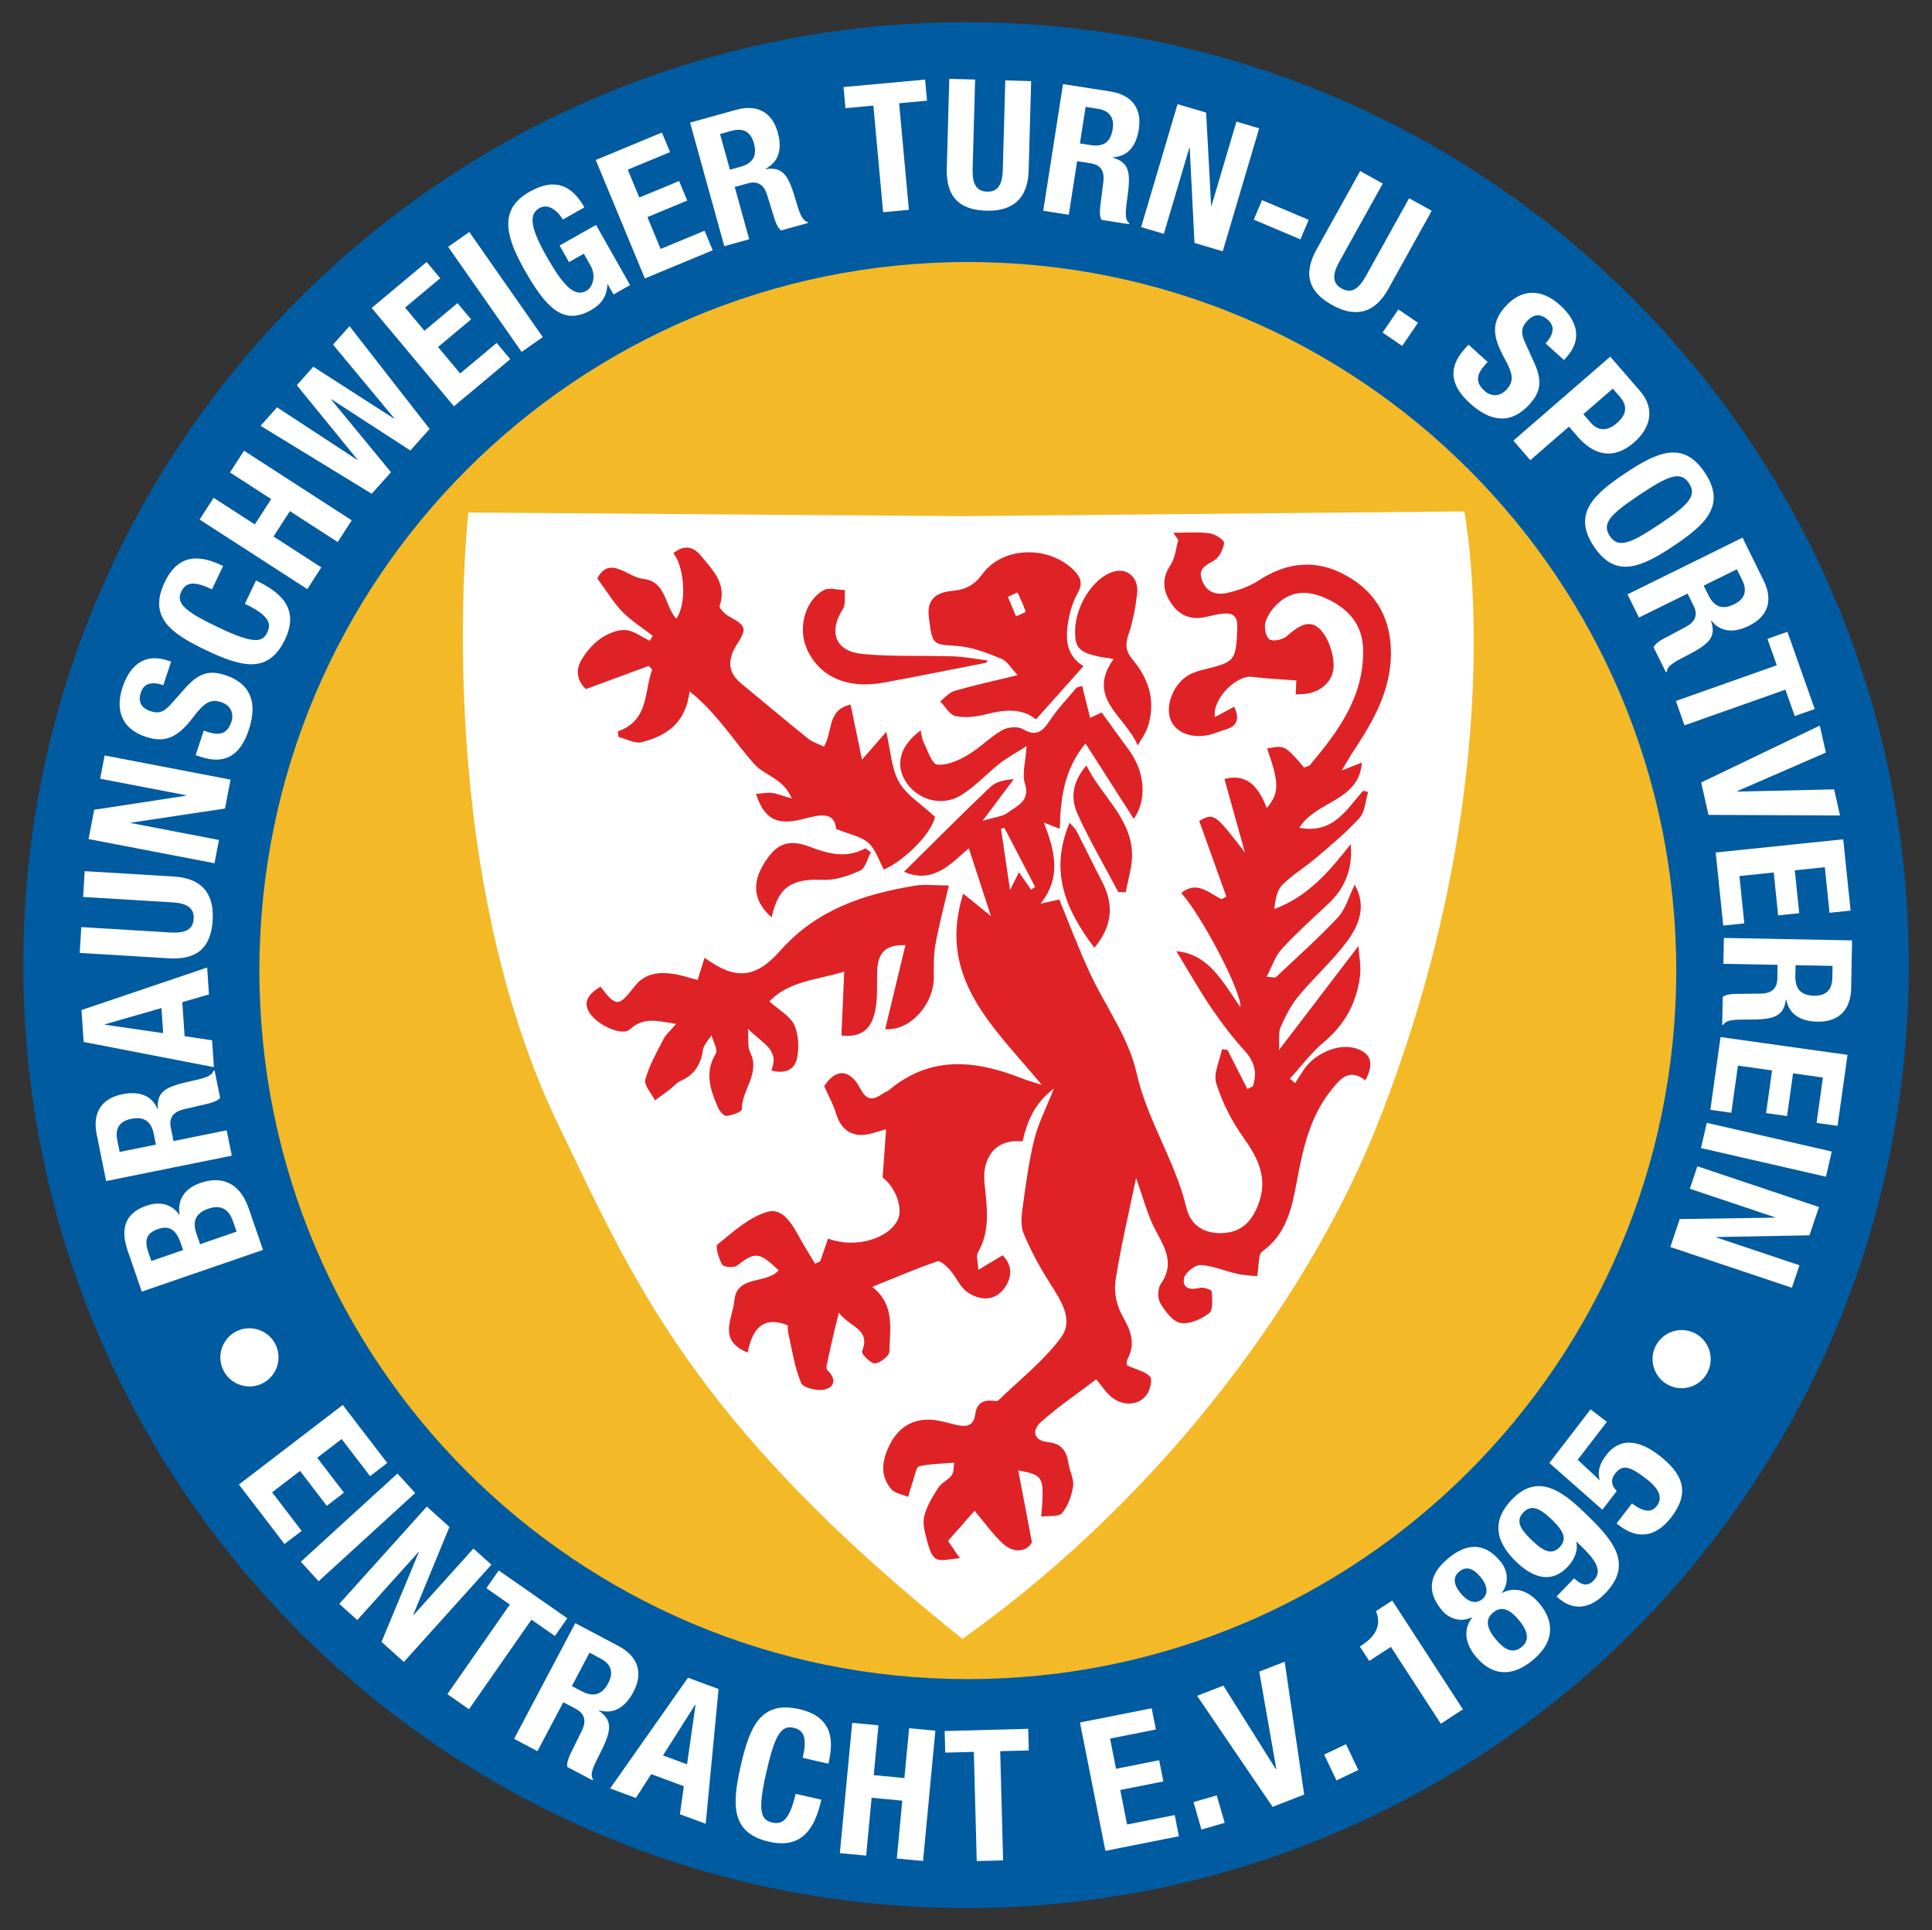 <?xml version="1.0" encoding="utf-8"?>
<!-- Generator: Adobe Illustrator 16.0.0, SVG Export Plug-In . SVG Version: 6.00 Build 0)  -->
<!DOCTYPE svg PUBLIC "-//W3C//DTD SVG 1.1//EN" "http://www.w3.org/Graphics/SVG/1.1/DTD/svg11.dtd">
<svg version="1.1" id="Ebene_1" xmlns="http://www.w3.org/2000/svg" xmlns:xlink="http://www.w3.org/1999/xlink" x="0px" y="0px"
	 width="531.795px" height="531.219px" viewBox="0 0 531.795 531.219" enable-background="new 0 0 531.795 531.219"
	 xml:space="preserve">
<rect x="0" y="0" width="531.795" height="531.219" fill="#333333" stroke="none"/>
<g>
	<path fill-rule="evenodd" clip-rule="evenodd" fill="#005BA1" d="M265.898,6.109c143.318,0,259.5,116.182,259.5,259.5
		c0,143.318-116.182,259.5-259.5,259.5s-259.5-116.182-259.5-259.5C6.398,122.292,122.58,6.109,265.898,6.109z"/>
	<g>
		<path fill="#FFFFFF" d="M75.712,369.765c2.091,3.884,0.627,8.761-3.256,10.851c-3.883,2.091-8.76,0.627-10.851-3.256
			c-2.091-3.884-0.627-8.761,3.256-10.852C68.745,364.418,73.622,365.881,75.712,369.765z"/>
		<path fill="#FFFFFF" d="M106.587,402.632l-4.725,3.619l-7.821-10.21l-6.727,5.152l7.361,9.609l-4.725,3.619l-7.361-9.609
			l-7.688,5.889l8.127,10.61l-4.725,3.619l-12.544-16.376l28.588-21.898L106.587,402.632z"/>
		<path fill="#FFFFFF" d="M82.802,429.811l26.594-24.284l4.898,5.363L87.7,435.174L82.802,429.811z"/>
		<path fill="#FFFFFF" d="M123.715,420.231l-9.981,24.205l0.075,0.068l16.505-18.333l4.949,4.455l-24.1,26.769l-6.148-5.536
			l10.278-24.686l-0.075-0.067l-16.876,18.745l-4.949-4.455l24.099-26.769L123.715,420.231z"/>
		<path fill="#FFFFFF" d="M156.148,445.366l-3.405,4.882l-6.453-4.502l-17.197,24.655l-5.957-4.155l17.197-24.654l-6.453-4.502
			l3.405-4.881L156.148,445.366z"/>
		<path fill="#FFFFFF" d="M158.349,446.709l11.86,6.271c5.261,2.781,7.01,7.243,4.133,12.683c-2.24,4.236-5.442,6.193-9.455,5.042
			l-0.047,0.089c4.063,2.891,3.458,5.651-0.012,12.432c-1.724,3.367-2.465,5.2-1.591,6.461l-0.142,0.268l-6.956-3.678
			c-0.153-1.222,0.35-2.496,0.966-3.769l3.051-6.202c1.231-2.544,0.918-4.649-1.668-6.017l-3.433-1.815l-7.12,13.465l-6.42-3.395
			L158.349,446.709z M157.415,464.015l2.675,1.415c3.077,1.627,5.523,1.208,7.338-2.225c1.556-2.942,0.773-5.239-2.125-6.771
			l-3.032-1.604L157.415,464.015z"/>
		<path fill="#FFFFFF" d="M189.37,461.724l8.423,3.112l-3.542,37.09l-7.098-2.623l1.079-7.722l-8.99-3.323l-4.202,6.568
			l-7.098-2.623L189.37,461.724z M182.488,483.112l6.625,2.447l2.348-16.396l-0.095-0.034L182.488,483.112z"/>
		<path fill="#FFFFFF" d="M220.944,483.779c1.165-5.114,0.636-7.563-2.561-8.29c-3.59-0.818-5.244,2.582-7.506,12.516
			c-2.419,10.623-1.381,12.877,1.668,13.571c2.557,0.582,4.729-0.32,6.453-7.894l7.082,1.613
			c-1.725,7.573-5.083,13.688-14.378,11.571c-10.623-2.419-10.226-10.295-7.795-20.967c2.43-10.672,5.483-17.943,16.105-15.523
			c10.131,2.307,9.178,9.901,8.013,15.016L220.944,483.779z"/>
		<path fill="#FFFFFF" d="M234.567,474.146l7.231,0.683l-1.295,13.71l8.436,0.797l1.296-13.709l7.231,0.684l-3.388,35.854
			l-7.231-0.684l1.504-15.919l-8.436-0.797l-1.504,15.919L231.179,510L234.567,474.146z"/>
		<path fill="#FFFFFF" d="M283.018,475.786l0.159,5.949l-7.865,0.21l0.801,30.047l-7.26,0.193l-0.801-30.047l-7.865,0.209
			l-0.159-5.949L283.018,475.786z"/>
		<path fill="#FFFFFF" d="M317.006,470.134l1.158,5.838l-12.615,2.502l1.648,8.311l11.873-2.354l1.157,5.837l-11.872,2.354
			l1.884,9.498l13.109-2.6l1.157,5.837l-20.232,4.014l-7.006-35.321L317.006,470.134z"/>
		<path fill="#FFFFFF" d="M334.917,494.104l2.185,7.56l-6.396,1.849l-2.186-7.56L334.917,494.104z"/>
		<path fill="#FFFFFF" d="M336.745,463.892l14.415,22.965l0.141-0.055l-4.687-26.755l7.003-2.729l5.366,36.559l-8.694,3.388
			l-20.781-30.554L336.745,463.892z"/>
		<path fill="#FFFFFF" d="M370.502,480.021l3.38,7.105l-6.012,2.86l-3.381-7.105L370.502,480.021z"/>
		<path fill="#FFFFFF" d="M396.59,474.389l-13.74-21.148l-5.964,3.875l-2.584-3.976l0.55-0.357c3.977-2.583,5.44-5.7,3.889-9.384
			l4.483-2.913l19.457,29.946L396.59,474.389z"/>
		<path fill="#FFFFFF" d="M405.239,445.198l-0.064-0.078c-3.6,1.66-6.698-0.036-8.334-2.021c-4.461-5.411-3.183-10.126,1.839-14.266
			s9.894-4.494,14.354,0.916c1.637,1.985,2.71,5.35,0.394,8.567l0.064,0.077c3.628-1.944,7.431-0.503,10.287,2.962
			c2.599,3.152,5.738,9.26-1.931,15.582c-7.668,6.321-13.064,2.075-15.664-1.078C403.328,452.396,402.638,448.388,405.239,445.198z
			 M407.985,440.123c1.635-1.349,1.666-3.531-0.452-6.101c-2.054-2.491-4.008-3.037-5.837-1.529
			c-1.83,1.508-1.666,3.531,0.388,6.022C404.202,441.084,406.35,441.471,407.985,440.123z M418.832,453.279
			c2.529-2.086,1.427-4.772-0.724-7.38c-2.182-2.647-4.576-4.204-7.106-2.118s-1.459,4.733,0.723,7.381
			C413.875,453.77,416.301,455.365,418.832,453.279z"/>
		<path fill="#FFFFFF" d="M433.289,434.369c1.922,1.858,3.679,2.363,5.362,0.623c2.665-2.757,0.329-5.857-3.443-9.504l-1.233-1.192
			l-0.069,0.073c0.464,2.133-0.313,4.679-2.487,6.928c-4.419,4.569-9.476,2.979-14.082-1.475
			c-5.876-5.681-6.688-11.447-1.146-17.178c6.942-7.182,13.55-2.548,19.824,3.519c7.291,7.048,14.042,13.855,5.837,22.343
			c-3.577,3.699-8.397,5.564-13.4,0.868L433.289,434.369z M429.291,425.803c1.999-2.067,1.392-4.198-2.09-7.564
			c-2.973-2.804-5.499-4.474-7.848-2.044c-2.455,2.539-0.56,4.934,2.343,7.738C425.177,427.299,427.327,427.834,429.291,425.803z"/>
		<path fill="#FFFFFF" d="M442.291,391.313l-8.024,10.434l5.975,5.55l0.062-0.079c-0.648-2.218,0.003-4.389,1.879-6.827
			c4.182-5.438,9.876-3.411,14.354,0.032c6.197,4.766,9.091,9.854,3.495,17.131c-5.534,7.196-11.144,4.728-14.302,2.298l-0.76-0.584
			l4.243-5.517c1.879,1.445,4.884,3.247,6.79,0.768c1.783-2.318,0.743-4.772-2.935-7.601c-4.678-3.598-6.55-3.893-8.549-1.294
			c-1.261,1.639-0.938,3.287,0.508,4.717l-3.966,5.157l-14.592-12.877l11.345-14.752L442.291,391.313z"/>
		<path fill="#FFFFFF" d="M455.836,370.234c2.099-3.878,6.979-5.329,10.855-3.229c3.878,2.099,5.329,6.979,3.229,10.855
			c-2.1,3.878-6.979,5.329-10.856,3.229C455.188,378.99,453.737,374.111,455.836,370.234z"/>
	</g>
	<g>
		<path fill="#FFFFFF" d="M39.021,355.471l-3.875-11.264c-1.898-5.516-1.208-10.195,5.195-12.399
			c3.599-1.237,6.952-0.457,9.027,2.54l0.094-0.033c-0.756-3.868,1.228-7.218,5.668-8.745c5.234-1.801,10.652-0.79,13.354,7.062
			l3.908,11.357L39.021,355.471z M50.398,344.028l-0.659-1.916c-1.27-3.692-3.111-4.94-6.243-3.863
			c-3.177,1.094-3.815,3.038-2.674,6.356l0.836,2.431L50.398,344.028z M65.121,338.963l-0.9-2.617
			c-1.11-3.225-3.035-5.02-6.913-3.685c-3.879,1.334-4.246,3.917-3.232,6.861l0.997,2.897L65.121,338.963z"/>
		<path fill="#FFFFFF" d="M29.211,325.043l-2.604-12.889c-1.155-5.718,1.144-9.813,7.055-11.008c4.604-0.93,8.077,0.285,9.692,4.044
			l0.098-0.02c-0.33-4.876,2.139-6.131,9.436-7.706c3.625-0.782,5.475-1.358,5.889-2.804l0.291-0.059l1.527,7.559
			c-0.832,0.874-2.111,1.284-3.457,1.606l-6.6,1.535c-2.694,0.645-4.097,2.188-3.528,4.999l0.753,3.73l14.633-2.956l1.41,6.977
			L29.211,325.043z M42.917,315.012l-0.586-2.907c-0.675-3.344-2.511-4.939-6.241-4.186c-3.198,0.646-4.455,2.665-3.817,5.813
			l0.665,3.295L42.917,315.012z"/>
		<path fill="#FFFFFF" d="M23.026,286.756l-0.594-8.779l34.587-11.707l0.501,7.398l-7.338,2.132l0.634,9.372l7.559,1.123l0.5,7.399
			L23.026,286.756z M44.913,284.333l-0.468-6.905l-15.603,4.475l0.006,0.1L44.913,284.333z"/>
		<path fill="#FFFFFF" d="M22.376,255.142l24.568,1.488c3.503,0.212,6.169-0.468,6.368-3.773c0.201-3.306-2.363-4.303-5.866-4.515
			l-24.569-1.488l0.431-7.104l24.568,1.488c8.979,0.543,11.017,6.163,10.667,11.936c-0.35,5.772-2.605,11.132-12.029,10.562
			l-24.568-1.487L22.376,255.142z"/>
		<path fill="#FFFFFF" d="M25.926,222.86l25.363-3.89l0.018-0.097l-23.74-4.558l1.23-6.408l34.665,6.655l-1.529,7.962l-25.915,3.885
			l-0.019,0.097l24.273,4.66l-1.229,6.409l-34.665-6.655L25.926,222.86z"/>
		<path fill="#FFFFFF" d="M56.076,201.074l0.986,0.326c3.146,1.038,5.458,0.812,6.635-2.755c0.682-2.065,0.018-4.47-2.798-5.399
			c-3.051-1.007-4.688,0.17-7.708,4.118c-4.048,5.326-7.45,7.274-13.035,5.431c-6.524-2.153-8.54-7.243-6.433-13.626
			c1.982-6.008,6.005-9.521,12.435-7.398l0.938,0.309l-2.138,6.478c-3.144-1.038-5.331-0.563-6.183,2.019
			c-1.008,3.051,0.653,4.484,2.625,5.134c2.065,0.682,3.534,0.49,5.7-1.971l3.973-4.466c3.878-4.34,6.894-4.803,10.977-3.455
			c7.087,2.339,8.854,7.71,6.438,15.032c-2.525,7.651-7.084,9.478-13.279,7.433l-1.361-0.449L56.076,201.074z"/>
		<path fill="#FFFFFF" d="M58.353,162.202c-4.642-2.208-7.098-2.227-8.478,0.675c-1.55,3.259,1.347,5.567,10.366,9.856
			c9.641,4.586,12.019,4.075,13.335,1.307c1.104-2.321,0.706-4.591-6.169-7.86l3.058-6.428c6.874,3.27,12.005,7.79,7.992,16.226
			c-4.586,9.642-12.033,7.578-21.721,2.971c-9.686-4.607-15.987-9.083-11.401-18.724c4.373-9.195,11.433-6.659,16.076-4.451
			L58.353,162.202z"/>
		<path fill="#FFFFFF" d="M54.938,142.983l3.864-5.98l11.337,7.323l4.505-6.977l-11.337-7.323l3.862-5.98l29.652,19.152
			l-3.862,5.981l-13.165-8.503l-4.506,6.977l13.164,8.503l-3.863,5.98L54.938,142.983z"/>
		<path fill="#FFFFFF" d="M71.721,117.188l4.541-5.089l22.068,14.464l0.066-0.074l-16.704-20.474l4.542-5.088l22.233,14.279
			l0.064-0.074L91.663,94.844l4.542-5.088l22.049,28.291l-5.299,5.936l-21.732-14.097l-0.066,0.073l16.467,19.998l-5.298,5.936
			L71.721,117.188z"/>
		<path fill="#FFFFFF" d="M117.428,72.099l3.743,4.473l-9.667,8.087l5.329,6.369l9.098-7.612l3.743,4.474l-9.099,7.611l6.09,7.279
			l10.046-8.405l3.742,4.474l-15.505,12.972l-22.645-27.068L117.428,72.099z"/>
		<path fill="#FFFFFF" d="M143.578,96.851L123.35,67.928l5.833-4.08l20.229,28.922L143.578,96.851z"/>
		<path fill="#FFFFFF" d="M154.927,60.428c-1.291-2.279-3.954-4.577-6.448-3.164c-3.012,1.705-2.461,5.483,1.875,13.139
			c4.19,7.397,7.509,11.652,11.078,9.63c1.462-0.829,2.926-3.759,1.051-7.071l-1.778-3.14l-4.086,2.314l-2.583-4.559l10.021-5.676
			l9.379,16.558l-4.559,2.583l-1.609-2.839l-0.086,0.049c-0.097,3.237-1.621,5.462-4.501,7.095
			c-7.613,4.312-12.333-0.514-18.351-11.136c-5.846-10.322-6.434-16.976,1.48-21.458c6.795-3.849,11.52-1.924,15.052,4.312
			L154.927,60.428z"/>
		<path fill="#FFFFFF" d="M182.198,36.473l2.234,5.387l-11.642,4.828l3.181,7.67l10.958-4.544l2.234,5.388l-10.957,4.544
			l3.634,8.766l12.1-5.017l2.234,5.387L177.5,76.625l-13.518-32.598L182.198,36.473z"/>
		<path fill="#FFFFFF" d="M189.942,33.74l12.67-3.511c5.621-1.558,9.869,0.445,11.479,6.256c1.254,4.525,0.289,8.076-3.345,9.955
			l0.027,0.095c4.839-0.674,6.266,1.7,8.355,8.866c1.036,3.559,1.742,5.364,3.213,5.675l0.08,0.286l-7.431,2.059
			c-0.931-0.768-1.43-2.015-1.847-3.335l-1.999-6.472c-0.835-2.642-2.474-3.931-5.238-3.165l-3.667,1.016l3.987,14.385l-6.86,1.901
			L189.942,33.74z M200.919,46.701l2.857-0.792c3.287-0.911,4.749-2.854,3.732-6.522c-0.871-3.144-2.974-4.254-6.07-3.396
			l-3.24,0.898L200.919,46.701z"/>
		<path fill="#FFFFFF" d="M254.635,21.902l0.532,5.809l-7.68,0.704l2.688,29.34l-7.087,0.65l-2.689-29.341l-7.681,0.704
			l-0.532-5.809L254.635,21.902z"/>
		<path fill="#FFFFFF" d="M268.412,21.893l-0.689,24.608c-0.099,3.509,0.668,6.151,3.978,6.244c3.312,0.093,4.225-2.502,4.323-6.011
			l0.69-24.608l7.116,0.2l-0.69,24.609c-0.253,8.993-5.805,11.211-11.585,11.049c-5.782-0.162-11.214-2.243-10.949-11.682
			l0.691-24.608L268.412,21.893z"/>
		<path fill="#FFFFFF" d="M292.602,23.137l12.991,2.03c5.763,0.9,8.806,4.478,7.874,10.435c-0.725,4.639-3.067,7.475-7.153,7.687
			l-0.015,0.098c4.686,1.383,5.007,4.134,3.951,11.524c-0.523,3.67-0.625,5.605,0.586,6.495l-0.045,0.293l-7.619-1.191
			c-0.531-1.083-0.471-2.425-0.308-3.799l0.851-6.722c0.33-2.75-0.632-4.601-3.464-5.044l-3.76-0.587l-2.305,14.749l-7.033-1.099
			L292.602,23.137z M297.253,39.473l2.931,0.458c3.37,0.526,5.504-0.641,6.091-4.401c0.504-3.224-0.953-5.102-4.128-5.598
			l-3.32-0.519L297.253,39.473z"/>
		<path fill="#FFFFFF" d="M331.994,30.994l1.38,25.622l0.095,0.028l6.869-23.178l6.256,1.854l-10.029,33.843l-7.773-2.304
			l-1.318-26.171l-0.095-0.028l-7.023,23.699l-6.257-1.854l10.028-33.843L331.994,30.994z"/>
		<path fill="#FFFFFF" d="M360.225,60.504l-2.269,5.373l-12.842-5.426l2.271-5.373L360.225,60.504z"/>
		<path fill="#FFFFFF" d="M380.614,50.521l-11.96,21.513c-1.705,3.067-2.244,5.765,0.65,7.374s4.901-0.272,6.607-3.339
			l11.958-21.513l6.222,3.458l-11.959,21.514c-4.371,7.862-10.319,7.27-15.373,4.46c-5.054-2.81-8.913-7.16-4.326-15.411
			l11.96-21.513L380.614,50.521z"/>
		<path fill="#FFFFFF" d="M390.302,88.836l-4.347,6.368l-5.389-3.678l4.347-6.369L390.302,88.836z"/>
		<path fill="#FFFFFF" d="M409.489,99.62l-0.695,0.77c-2.221,2.457-2.949,4.664-0.162,7.182c1.614,1.458,4.081,1.823,6.07-0.377
			c2.152-2.384,1.738-4.357-0.65-8.715c-3.236-5.855-3.644-9.753,0.3-14.117c4.606-5.097,10.076-4.884,15.063-0.377
			c4.694,4.242,6.282,9.34,1.742,14.364l-0.663,0.733l-5.062-4.574c2.222-2.456,2.671-4.649,0.652-6.471
			c-2.383-2.154-4.363-1.213-5.756,0.326c-1.458,1.613-1.877,3.035-0.501,6.009l2.479,5.439c2.403,5.302,1.607,8.247-1.276,11.437
			c-5.003,5.537-10.63,4.982-16.351-0.188c-5.978-5.401-5.806-10.309-1.432-15.149l0.961-1.063L409.489,99.62z"/>
		<path fill="#FFFFFF" d="M443.227,98.146l8.159,9.41c4.728,5.451,2.352,10.783-1.644,14.247
			c-5.526,4.792-10.975,3.563-15.378-1.515l-2.494-2.875l-10.642,9.228l-4.662-5.377L443.227,98.146z M435.829,113.98l2.072,2.389
			c1.846,2.129,4.378,2.484,7.104,0.121c2.614-2.266,3.201-4.607,0.87-7.295l-1.942-2.24L435.829,113.98z"/>
		<path fill="#FFFFFF" d="M469.262,130.071c5.926,8.881,0.334,14.217-8.589,20.17c-8.922,5.954-15.995,9.068-21.921,0.187
			c-5.927-8.881-0.335-14.217,8.587-20.17C456.263,124.305,463.335,121.189,469.262,130.071z M443.111,147.521
			c2.332,3.495,5.718,2.067,13.612-3.201c7.854-5.239,10.512-7.845,8.181-11.341c-2.332-3.495-5.759-2.04-13.613,3.2
			C443.396,141.447,440.778,144.025,443.111,147.521z"/>
		<path fill="#FFFFFF" d="M479.638,147.969l5.813,11.793c2.578,5.231,1.403,9.779-4.007,12.444
			c-4.211,2.077-7.879,1.791-10.402-1.429l-0.09,0.044c1.565,4.628-0.5,6.474-7.15,9.861c-3.305,1.684-4.945,2.714-4.977,4.217
			l-0.266,0.131l-3.41-6.916c0.581-1.058,1.713-1.781,2.934-2.438l5.985-3.17c2.438-1.313,3.4-3.165,2.133-5.736l-1.683-3.413
			l-13.389,6.599l-3.148-6.384L479.638,147.969z M468.952,161.171l1.312,2.66c1.509,3.059,3.69,4.133,7.104,2.45
			c2.927-1.442,3.624-3.715,2.204-6.597l-1.485-3.015L468.952,161.171z"/>
		<path fill="#FFFFFF" d="M499.512,195.126l-5.499,1.944l-2.571-7.27l-27.774,9.819l-2.374-6.711l27.777-9.819l-2.571-7.271
			l5.499-1.944L499.512,195.126z"/>
		<path fill="#FFFFFF" d="M502.584,207.113l-24.368,10.6l0.034,0.145l26.612-0.617l1.616,7.185l-36.211-0.161l-2.008-8.922
			l32.652-15.656L502.584,207.113z"/>
		<path fill="#FFFFFF" d="M509.391,250.607l-5.803,0.6l-1.296-12.54l-8.261,0.854l1.221,11.801l-5.803,0.6l-1.221-11.801
			l-9.441,0.976l1.347,13.03l-5.801,0.6l-2.079-20.111l35.108-3.63L509.391,250.607z"/>
		<path fill="#FFFFFF" d="M509.792,258.807l-0.251,13.146c-0.111,5.832-3.243,9.333-9.272,9.217
			c-4.694-0.09-7.823-2.028-8.587-6.048l-0.099-0.001c-0.734,4.832-3.417,5.521-10.883,5.478c-3.708-0.021-5.639,0.14-6.356,1.461
			l-0.296-0.005l0.147-7.71c1.002-0.673,2.339-0.796,3.723-0.819l6.775-0.069c2.77-0.045,4.474-1.249,4.527-4.116l0.073-3.806
			l-14.926-0.285l0.136-7.117L509.792,258.807z M494.236,265.63l-0.057,2.965c-0.065,3.41,1.381,5.366,5.187,5.439
			c3.262,0.062,4.926-1.637,4.987-4.85l0.064-3.36L494.236,265.63z"/>
		<path fill="#FFFFFF" d="M505.798,309.844l-5.776-0.81l1.749-12.482l-8.224-1.152l-1.646,11.748l-5.776-0.81l1.646-11.748
			l-9.397-1.316l-1.817,12.972l-5.776-0.81l2.806-20.021l34.95,4.898L505.798,309.844z"/>
		<path fill="#FFFFFF" d="M469.801,309.02l34.401,7.89l-1.591,6.939l-34.402-7.891L469.801,309.02z"/>
		<path fill="#FFFFFF" d="M498.071,339.972l-25.653,0.471l-0.031,0.094l22.919,7.684l-2.075,6.188l-33.465-11.221l2.578-7.687
			l26.199-0.392l0.032-0.094l-23.435-7.856l2.074-6.188l33.465,11.22L498.071,339.972z"/>
	</g>
	<path fill-rule="evenodd" clip-rule="evenodd" fill="#F3B927" d="M266.398,72.109c107.695,0,195,87.305,195,195
		s-87.305,195-195,195s-195-87.305-195-195S158.703,72.109,266.398,72.109z"/>
	<path fill-rule="evenodd" clip-rule="evenodd" fill="#FFFFFF" d="M264.911,451.047c-74.629-59.701-90.883-99.496-111-141
		c-35.735-73.726-25-169-25-169l136,1l138.142-1.304c0,0,14.305,72.716-24.141,169.303
		C361.898,352.787,323.472,409.434,264.911,451.047z"/>
	<g>
		<path display="none" fill-rule="evenodd" clip-rule="evenodd" fill="#DF2226" d="M131.898,444.475c0-101.264,0-202.43,0-303.731
			c89.91,0,179.82,0,269.865,0c0,101.109,0,202.353,0,303.731C311.988,444.475,222.077,444.475,131.898,444.475z M225.767,347.117
			c-0.467,0.229-0.933,0.457-1.399,0.685c-1.295-2.154-2.646-4.278-3.873-6.47c-2.149-3.838-4.723-9.042-9.206-7.813
			c-5.062,1.388-9.474,5.52-13.765,8.961c-0.699,0.561,0.317,3.938,1.282,5.577c0.409,0.696,3.237,0.918,4.097,0.245
			c4.87-3.816,6.155-3.82,11.414,1.334c-3.372,3.848-11.601,1.217-12.175,8.305c-0.392,4.834-4.793,10.866,3.642,14.31
			c1.229-5.989,3.813-10.318,11.033-7.528c0.059,0.741,0.021,1.578,0.202,2.363c1.053,4.562,1.69,9.313,3.515,13.548
			c0.587,1.364,4.592,2.29,6.594,1.759c2.75-0.729,3.023-3.084,0.578-5.323c-0.483-0.442,0.027-2.095,0.245-3.155
			c0.556-2.701,1.197-5.385,1.819-8.072c0.271-1.17,0.579-2.33,1.138-4.569c2.895,3.973,8.926,4.427,6.364,10.681
			c-0.242,0.59,2.417,3.373,3.594,3.287c1.463-0.107,3.964-2.134,3.971-3.342c0.032-6.104,1.664-12.715-4.753-17.729
			c6.53-2.626,12.147-5.042,17.913-7.026c0.822-0.283,2.578,1.34,3.527,2.414c1.725,1.952,2.773,4.738,4.818,6.117
			c3.214,2.167,7.216,2.578,9.917-0.894c2.201-2.829,2.703-6.254-0.275-9.305c-2.119,1.27-3.979,2.382-6.689,4.006
			c-0.105-2.313-0.656-3.831-0.137-4.733c3.609-6.266,2.445-12.754,1.805-19.449c-0.563-5.877,2.422-12.004,10.496-11.17
			c1.26-5.309,3.098-10.345,8.635-14.555c-2.174,5.514-4.318,9.631-5.4,14.011c-1.498,6.065-2.326,12.312-3.18,18.517
			c-0.332,2.42-0.648,5.225,0.236,7.352c1.955,4.701,4.416,9.252,7.156,13.555c3.043,4.775,6.766,10.176,3.137,15.094
			c-4.791,6.492-11.4,11.645-17.273,17.328c-0.268,0.258-0.975,0.131-1.465,0.078c-2.813-0.307-4.506,0.863-4.861,3.713
			c-0.404,3.246-2.459,3.547-5.076,2.963c-2.271-0.507-4.53-1.262-6.829-1.431c-5.406-0.397-9.3,2.165-11.673,6.924
			c-2.039,4.089-2.783,8.378,0.467,12.163c1.002,1.168,3.055,1.434,4.627,2.111c0.459-1.512,0.874-3.04,1.391-4.532
			c0.475-1.371,0.838-3.702,1.634-3.878c3.145-0.698,6.438-0.715,9.677-0.984c-0.212,1.183-0.08,2.617-0.717,3.489
			c-0.953,1.305-2.782,2-3.638,3.339c-1.59,2.484-3.231,5.126-3.92,7.932c-0.512,2.082,0.235,4.584,0.82,6.793
			c0.473,1.781,1.124,4.151,2.457,4.895c1.431,0.799,3.751,0.001,6.56-0.146c-1.58-2.291-2.385-3.459-3.294-4.776
			c2.591-2.935,5.075-5.749,7.331-8.304c2.477,2.938,4.771,6.189,7.602,8.877c3.463,3.287,7.115,2.117,8.17-0.254
			c-1.49-7.834-2.604-13.687-3.756-19.748c7.084,1.401,7.219,1.664,6.334,12.744c2.121-0.297,4.852,0.113,5.746-0.979
			c1.629-1.99,2.643-4.804,3.014-7.402c0.283-1.989-0.973-4.155-1.27-6.281c-0.471-3.379-1.916-5.469-5.611-5.836
			c-4.084-0.408-4.469-3.28-2.023-5.478c4.748-4.265,10.094-7.866,15.285-11.813c1.658,2.014,2.578,3.419,3.771,4.527
			c3.166,2.938,7.895,2.896,10.146-0.336c0.912-1.311,1.609-4.16,0.908-4.914c-1.371-1.471-3.797-1.958-6.318-3.093
			c0-0.103-0.287-1.051,0.047-1.657c2.438-4.428,0.883-8.045-1.406-12.1c-1.529-2.711-2.328-6.49-1.857-9.547
			c1.418-9.227,3.615-18.336,5.67-28.275c1.951,5.338,3.164,10.398,5.58,14.799c2.66,4.84,4.941,9.07,1.195,14.395
			c-0.869,1.235-0.875,3.959-0.084,5.285c1.32,2.209,3.402,5.042,5.537,5.402c2.477,0.418,5.756-1.031,7.896-2.689
			c1.145-0.888,0.82-3.934,0.695-5.979c-0.027-0.43-2.207-1.238-3.182-1c-2.555,0.623-4.891,0.34-4.465-2.545
			c0.221-1.506,2.994-3.783,4.527-3.716c3.414,0.15,6.75,1.661,10.164,2.41c2.051,0.45,4.186,0.51,5.473,0.654
			c0.553-3.073,0.219-5.954,1.359-6.771c6.668-4.769,8.166-11.885,9.518-19.125c1.658-8.885,3.496-17.652,9.275-25.026
			c2.609-3.332,5.08-6.479,9.617-2.984c2.59-4.769,1.496-7.692-3.035-8.911c-4.52-1.215-10.85,1.488-13.883,5.953
			c-0.828,1.219-1.598,2.477-2.395,3.717c-0.484-0.398-0.969-0.796-1.453-1.193c3.055-3.357,5.779-7.112,9.236-9.984
			c5.863-4.872,9.17-10.95,10.07-18.329c0.332-2.71-0.271-5.534-0.441-8.217c-7.32,9.581-14.203,18.591-21.865,28.621
			c0.154-2.827-0.213-4.776,0.443-6.276c1.314-2.998,2.84-6.04,4.908-8.542c4.238-5.124,9.289-9.608,13.256-14.916
			c3.34-4.47,5.613-9.733,2.24-15.773c-1.652,3.321-2.533,6.759-4.658,9.035c-5.391,5.772-11.334,11.027-17.084,16.461
			c-0.16,0.151-0.625-0.021-2.535-0.149c1.566-2.953,2.414-5.737,4.191-7.663c4.053-4.392,8.525-8.402,12.895-12.497
			c4.74-4.444,6.641-9.87,6.1-16.353c-5.816,7.379-11.67,14.42-21.047,17.866c0.283-2.441,0.66-5.05,2.148-6.569
			c2.752-2.808,6.254-4.865,9.266-7.441c4.135-3.535,8.385-7.009,12.016-11.024c1.543-1.708,1.643-4.72,2.398-7.14
			c-0.445-0.125-0.891-0.251-1.336-0.376c-4.598,4.941-7.996,11.953-17.611,10.202c4.615-7.523,16.402-7.171,17.242-17.957
			c-1.834,0.721-2.945,1.157-5.566,2.188c1.666-2.756,2.504-4.26,3.453-5.69c5.295-7.982,9.938-16.219,10.09-26.168
			c0.146-9.678-3.932-17.164-12.371-21.834c-8.162-4.519-16.211-3.738-24.059,1.411c-2.547,1.672-5.652,2.731-8.65,3.414
			c-2.9,0.66-5.648-0.116-6.896-3.446c-1.246-3.32,0.992-4.09,3.268-5.474c1.457-0.886,2.625-3.13,2.783-4.869
			c0.074-0.792-2.529-2.447-4.053-2.64c-3.262-0.412-6.609-0.126-9.922-0.126c0.459,0.664,0.918,1.328,1.377,1.992
			c-0.68,2.32-0.861,4.973-2.145,6.889c-2.545,3.801-2.066,7.226,0.26,10.635c2.293,3.361,5.559,4.581,9.586,3.62
			c1.455-0.348,2.926-0.669,4.406-0.866c2.91-0.387,4.275,0.654,4.135,3.884c-0.396,9.14-0.475,9.342-9.322,11.514
			c-1.281,0.314-2.586,0.703-3.75,1.308c-4.463,2.324-7.01,8.743-5.168,12.787c1.738,3.818,7.088,5.263,12.227,3.32
			c0.93-0.351,1.875-0.664,2.826-0.948c3.445-1.032,3.721-3.191,2.34-6.271c-1.873,1.006-3.51,1.887-5.303,2.852
			c-0.871-4.837,5.867-11.609,10.152-11.075c3.967,0.494,7.973,0.66,12.252,0.994c-0.039,0.771-0.109,2.162-0.193,3.854
			c1.465-0.116,2.623-0.06,3.705-0.318c4.287-1.023,6.969-4.111,6.738-8.178c-0.188-3.286-1.529-7.254-3.777-9.49
			c-3.023-3.005-6.281-0.536-9.129,1.956c-1.105,0.966-3.805,1.543-4.754,0.865c-1.033-0.737-1.52-3.332-1.086-4.769
			c0.582-1.935,1.998-3.836,3.535-5.224c4.318-3.9,9.141-3.26,13.961-0.886c5.654,2.786,9.229,7.123,9.375,13.61
			c0.293,12.928-6.801,22.558-14.592,31.815c-0.361,0.429-1.137,0.51-1.646,0.722c-5.279-6.105-5.41-6.171-10.189-5.222
			c3.352,9.52,3.41,12.297-0.115,16.377c-2.139-5.736-5.439-9.669-11.633-7.978c1.936,6.929,3.795,13.578,5.652,20.228
			c-8.359-10.839-8.492-10.93-12.596-8.702c2.521,7.024,5,13.928,7.477,20.831c-0.441,0.235-0.883,0.47-1.324,0.704
			c-3.5-1.655-6.793-5.255-11.121-1.672c5.098,5.263,16.732,27.176,16.322,31.403c-4.859-6.779-8.475-14.542-17.645-15.421
			c3.352,5.493,6.213,10.599,9.488,15.425c2.84,4.185,5.912,8.266,9.318,11.994c2.805,3.069,3.451,6.125,2.254,9.761
			c-0.504,0.252-1.01,0.504-1.516,0.757c-1.818-3.58-3.639-7.16-5.457-10.74c-0.508-0.077-1.016-0.153-1.521-0.23
			c-0.617,3.153-2.438,6.682-1.594,9.378c1.635,5.227,4.227,10.37,7.414,14.841c4.207,5.9,7.006,11.484,4.029,18.878
			c-1.91,4.749-4.855,7.405-9.977,7.536c-5.002,0.129-8.551-2.283-9.68-7.003c-3.1-12.958-10.82-24.061-13.768-37.281
			c-2.139-9.597-8.596-18.194-12.832-27.373c-3.053-6.611-5.619-13.446-8.396-20.168c-1.713,0.389-3.43,0.779-5.148,1.169
			c5.898-7.406,3.857-14.711,0.914-22.327c1.82,0.71,2.941,1.148,4.383,1.711c0.174-8.676,1.342-16.587,7.08-23.492
			c4.559,7.121,8.898,13.897,13.291,20.761c3.742-5.319,3.049-13.07-1.443-19.101c-2.473-3.318-4.869-6.693-7.393-10.169
			c-0.906,0.415-2.088,0.956-3.195,1.464c-0.795-3.207-1.48-5.972-2.178-8.79c-1.018,0.34-1.434,0.349-1.609,0.559
			c-2.459,2.934-5.139,5.726-7.244,8.898c-2.021,3.047-3.748,4.647-7.553,2.408c-1.402-0.825-4.205-0.517-5.73,0.371
			c-3.346,1.943-6.1,4.899-9.445,6.84c-2.518,1.46-5.683,2.882-8.354,2.57c-1.469-0.172-2.591-3.926-3.715-6.144
			c-0.467-0.921-0.53-2.047-0.816-3.243c-5.61,4.114-7.054,9.27-4.191,13.928c3.161,5.144,9.953,7.208,15.316,3.906
			c3.917-2.411,7.11-5.973,10.767-8.842c2.029-1.592,4.348-2.813,7.279-4.674c-0.279,4.417-1.295,7.625-0.471,10.256
			c1.533,4.891-2.148,6.135-4.693,8.036c-1.486,1.109-3.689,1.258-6.977,2.274c3.406-4.535,6.012-8.004,8.617-11.473
			c-2.545,0.143-4.934,0.69-6.461,2.143c-7.912,7.524-15.604,15.279-23.771,23.347c8.205,3.544,13.19-2.557,17.854-6.46
			c1.977,6.063,3.803,11.664,6.084,18.662c-2.947-2.396-5.055-4.11-7.629-6.202c-7.368,23.327,8.51,36.784,21.619,52.635
			c-2.682-0.872-4.207-1.282-5.666-1.857c-12.611-4.964-24.88-6.241-36.229,3.183c-0.63,0.523-1.471,0.785-2.146,1.264
			c-2.593,1.832-4.296,1.506-5.886-1.534c-2.958-5.655-6.931-5.474-9.955-0.673c1.267,2.852,2.508,5.016,3.202,7.344
			c1.374,4.609,4.323,6.731,8.854,5.873c1.264-0.238,2.488-0.684,4.979-1.387c-0.343,4.77-0.637,8.863-0.955,13.3
			c3.451,2.512,5.747,8.387,4.16,11.649c-2.57,5.287-11.906,7.955-19.171,5.137C227.203,342.975,226.485,345.047,225.767,347.117z
			 M170.045,201.296c0.076,0.515,0.152,1.029,0.229,1.544c2.134,0.52,4.481,1.886,6.362,1.409
			c6.713-1.702,12.123-5.158,13.167-13.983c3.926,3.105,6.817,6.467,9.635,9.89c2.836,3.445,5.417,7.119,8.447,10.379
			c2.743,2.951,7.689,3.655,10.057,9.203c-2.826-0.799-4.183-1.377-5.583-1.523c-1.354-0.142-2.756,0.16-4.271,0.277
			c2.291,6.888,5.64,8.794,12.927,6.92c4.644-1.193,8.658-2.271,9.146,2.737c3.743,1.516,6.863,2.019,8.844,3.793
			c2.017,1.807,2.912,4.866,4.297,7.374c6.538-2.956,13.424-10.667,14.041-14.527c-3.786-3.527-7.854-5.979-9.889-9.58
			c-2.127-3.766-2.298-8.636-3.506-13.8c-1.974,2.263-3.768,4.32-6.679,7.659c-1.225-5.925-2.156-10.436-3.127-15.131
			c-6.587,1.338-4.834,7.501-7.374,11.546c-1.564-0.781-3.166-1.262-4.373-2.234c-6.212-5.005-12.313-10.149-18.473-15.219
			c-3.895-3.206-3.479-6.901-1.101-10.656c2.828-4.463,2.638-5.136-2.209-7.768c-1.097-0.595-2.733-2.257-2.521-2.885
			c2.054-6.063-1.877-9.744-5.096-13.706c-2.236-2.752-4.78-3.088-7.649-0.776c3.231,4.012,3.669,14.5,0.755,18.003
			c-3.166-3.554-2.73-10.263-9.013-10.914c-4.364-0.452-9.231-6.632-12.688-0.156c2.521,3.417,4.402,6.598,6.905,9.177
			c2.459,2.533,5.549,4.453,8.362,6.642c-0.271,0.452-0.541,0.904-0.812,1.356c-2.265-1.056-4.494-2.85-6.804-2.958
			c-2.279-0.107-4.932,1.076-6.883,2.455c-2.079,1.468-3.875,3.625-5.17,5.846c-1.959,3.359-0.588,6.259,1.274,7.951
			c6.245-2.304,11.775-4.345,17.305-6.385c0.316,0.338,0.633,0.677,0.949,1.016C177.229,190.353,178.739,198.229,170.045,201.296z
			 M186.111,281.782c-1.627,1.918-2.813,2.896-3.455,4.151c-1.868,3.65-3.979,7.287-5.03,11.189
			c-0.417,1.551,1.703,3.785,2.668,5.709c1.368-1.008,2.75-1.997,4.101-3.027c1.021-0.78,1.888-1.879,3.024-2.373
			c3.754-1.636,5.476-4.47,6.059-8.434c0.213-1.448,1.539-2.732,2.357-4.091c0.45,1.717,1.832,4.001,1.191,5.054
			c-3.139,5.157-1.523,9.905,0.52,14.682c0.439,1.031,1.642,2.517,2.401,2.465c1.513-0.104,4.245-1.146,4.237-1.771
			c-0.07-5.377,5.229-9.928,2.278-15.755c-0.729-1.439-0.361-3.432-0.601-6.481c3.963,4.099,8.85,5.743,6.452,11.463
			c3.718,1.131,6.415-0.229,7.038-3.191c0.622-2.958,0.521-6.588-0.705-9.263c-1.136-2.479-4.178-4.085-6.878-6.525
			c5.317-5.525,12.802-5.865,20.612-8.165c-0.287,6.466-0.533,11.996-0.78,17.556c4.987,0.545,8.082-1.214,9.253-6.594
			c0.764-3.509,0.492-7.253,0.587-10.895c0.142-5.425,2.376-7.531,7.774-7.363c-1.849,7.689-3.703,15.406-5.558,23.124
			c6.862,0.51,13.536-6.862,13.396-14.651c-0.054-2.946-0.065-5.956,0.459-8.834c0.935-5.122,2.292-10.167,3.665-16.071
			c-3.839,0-6.682-0.381-9.39,0.064c-14.016,2.303-27.016,6.604-36.919,17.775c-7.013,7.91-12.475,8.209-20.932,2.049
			c-0.637,2.042-1.24,3.98-1.905,6.115c-2.385-0.614-4.427-1.323-6.528-1.643c-4.108-0.625-7.98-0.264-10.816,3.396
			c-4.44,5.733-5.096,5.723-9.398,0.095c-3.696,2.228-4.664,4.391-3.133,7.005c2.055,3.507,9.07,6.753,11.264,4.722
			C177.14,279.822,180.967,280.974,186.111,281.782z M285.156,197.974c4.684-5.246,8.813-9.87,13.066-14.633
			c-5.221-3.233-5.004-8.37-3.941-13.608c0.457-2.255,1.262-4.529,2.371-6.539c1.369-2.48,0.953-4.185-0.971-6.149
			c-6.799-6.945-19.592-6.808-25.254,0.919c-2.252,3.072-4.631,4.302-8.131,4.631c-4.257,0.401-7.283,2.011-6.628,7.274
			c0.957,7.697,1.033,7.45,7.71,7.895c4.137,0.275,8.271,1.925,12.191,3.496c1.666,0.667,2.781,2.71,4.545,4.543
			c-6.52,1.589-11.986,2.78-17.35,4.322c-1.481,0.426-2.661,1.901-3.979,2.895c1.403,1.422,2.628,3.735,4.252,4.063
			c2.664,0.537,5.691,0.185,8.381-0.51C276.449,195.273,281.222,194.808,285.156,197.974z M306.513,181.363
			c-7.652,10.868,3.17,15.552,6.656,23.805c1.217-2.186,2.197-3.461,2.686-4.904c2.363-6.963,0.512-13.247-4.002-18.608
			c-2.055-2.439-2.178-4.282-1.209-7.126c1.223-3.591,1.918-7.419,2.363-11.202c0.453-3.866-2.123-6.57-5.34-6.225
			c-5.709,0.612-11.588,8.79-11.732,16.324C295.83,178.913,297.193,180.024,306.513,181.363z M271.441,182.396
			c0.143-0.205,0.283-0.409,0.424-0.614c-3.15-0.397-6.291-1.035-9.451-1.146c-8.316-0.291-16.686,0.131-24.947-0.649
			c-7.593-0.717-9.504-6.026-5.455-12.395c0.836-1.315,0.411-3.433,0.567-5.181c-1.958-0.047-4.309-0.819-5.804-0.01
			c-5.257,2.843-7.238,10.539-4.651,16.26c3.441,7.612,11.13,11.042,21.088,9.208C252.638,186.135,262.033,184.228,271.441,182.396z
			 M239.729,234.535c-0.503-0.357-1.005-0.715-1.508-1.072c-5.264,2.857-10.191,1.535-15.343-0.426
			c-6.209-2.364-9.613-0.682-13.063,5.449c-2.933,5.214-2.053,9.977,2.585,13.985c1.807-8.359,5.509-10.713,14.053-10.32
			c3.414,0.157,7.102-1.101,10.29-2.542C238.205,238.948,238.762,236.288,239.729,234.535z M307.818,245.497
			c0.686,0.02,1.371,0.039,2.059,0.059c0.615-3.589,1.863-7.203,1.725-10.763c-0.389-9.905-8.504-15.759-12.551-24.139
			c-3.885,4.468-4.414,9.061-2.482,13.3C299.921,231.315,304.027,238.334,307.818,245.497z M301.24,260.833
			c4.916-5.938,5.492-11.757,2.039-18.345c-2.377-4.535-4.576-9.162-6.918-13.716c-0.393-0.762-1.105-1.36-1.936-2.353
			C288.677,239.888,293.474,250.625,301.24,260.833z"/>
		<path fill-rule="evenodd" clip-rule="evenodd" fill="#DF2226" d="M225.767,347.117c0.718-2.07,1.436-4.143,2.169-6.256
			c7.265,2.818,16.601,0.15,19.171-5.137c1.587-3.263-0.709-9.138-4.16-11.649c0.318-4.437,0.612-8.53,0.955-13.3
			c-2.491,0.703-3.716,1.148-4.979,1.387c-4.53,0.858-7.479-1.264-8.854-5.873c-0.694-2.328-1.936-4.492-3.202-7.344
			c3.024-4.801,6.997-4.982,9.955,0.673c1.59,3.04,3.293,3.366,5.886,1.534c0.676-0.479,1.517-0.74,2.146-1.264
			c11.35-9.423,23.618-8.146,36.229-3.183c1.459,0.575,2.984,0.985,5.666,1.857c-13.109-15.851-28.987-29.308-21.619-52.635
			c2.574,2.092,4.682,3.806,7.629,6.202c-2.281-6.998-4.107-12.599-6.084-18.662c-4.664,3.903-9.649,10.004-17.854,6.46
			c8.166-8.068,15.858-15.823,23.771-23.347c1.527-1.453,3.916-2,6.461-2.143c-2.605,3.469-5.211,6.938-8.617,11.473
			c3.287-1.016,5.49-1.165,6.977-2.274c2.545-1.901,6.227-3.145,4.693-8.036c-0.824-2.631,0.191-5.839,0.471-10.256
			c-2.932,1.86-5.25,3.082-7.279,4.674c-3.656,2.869-6.85,6.431-10.767,8.842c-5.363,3.302-12.155,1.238-15.316-3.906
			c-2.862-4.658-1.419-9.814,4.191-13.928c0.286,1.196,0.35,2.322,0.816,3.243c1.124,2.218,2.246,5.972,3.715,6.144
			c2.672,0.313,5.837-1.109,8.354-2.57c3.346-1.94,6.1-4.897,9.445-6.84c1.525-0.887,4.328-1.196,5.73-0.371
			c3.805,2.239,5.531,0.64,7.553-2.408c2.105-3.172,4.785-5.964,7.244-8.898c0.176-0.21,0.592-0.219,1.609-0.559
			c0.697,2.818,1.383,5.583,2.178,8.79c1.107-0.508,2.289-1.049,3.195-1.464c2.523,3.477,4.92,6.851,7.393,10.169
			c4.492,6.031,5.186,13.782,1.443,19.101c-4.393-6.864-8.732-13.64-13.291-20.761c-5.738,6.905-6.906,14.815-7.08,23.492
			c-1.441-0.563-2.563-1.001-4.383-1.711c2.943,7.616,4.984,14.92-0.914,22.327c1.719-0.39,3.436-0.78,5.148-1.169
			c2.777,6.722,5.344,13.557,8.396,20.168c4.236,9.179,10.693,17.776,12.832,27.373c2.947,13.221,10.668,24.323,13.768,37.281
			c1.129,4.72,4.678,7.132,9.68,7.003c5.121-0.131,8.066-2.787,9.977-7.536c2.977-7.394,0.178-12.978-4.029-18.878
			c-3.188-4.471-5.779-9.614-7.414-14.841c-0.844-2.696,0.977-6.226,1.594-9.378c0.506,0.077,1.014,0.154,1.521,0.23
			c1.818,3.58,3.639,7.16,5.457,10.74c0.506-0.253,1.012-0.505,1.516-0.757c1.197-3.636,0.551-6.692-2.254-9.761
			c-3.406-3.728-6.479-7.809-9.318-11.994c-3.275-4.826-6.137-9.932-9.488-15.425c9.17,0.878,12.785,8.642,17.645,15.421
			c0.41-4.228-11.225-26.14-16.322-31.403c4.328-3.583,7.621,0.018,11.121,1.672c0.441-0.234,0.883-0.469,1.324-0.704
			c-2.477-6.903-4.955-13.806-7.477-20.831c4.104-2.228,4.236-2.137,12.596,8.702c-1.857-6.65-3.717-13.299-5.652-20.228
			c6.193-1.692,9.494,2.241,11.633,7.978c3.525-4.08,3.467-6.857,0.115-16.377c4.779-0.949,4.91-0.883,10.189,5.222
			c0.51-0.212,1.285-0.293,1.646-0.722c7.791-9.258,14.885-18.887,14.592-31.815c-0.146-6.487-3.721-10.824-9.375-13.61
			c-4.82-2.375-9.643-3.015-13.961,0.886c-1.537,1.388-2.953,3.289-3.535,5.224c-0.434,1.437,0.053,4.032,1.086,4.769
			c0.949,0.678,3.648,0.101,4.754-0.865c2.848-2.492,6.105-4.961,9.129-1.956c2.248,2.236,3.59,6.205,3.777,9.49
			c0.23,4.067-2.451,7.155-6.738,8.178c-1.082,0.259-2.24,0.203-3.705,0.318c0.084-1.692,0.154-3.082,0.193-3.854
			c-4.279-0.333-8.285-0.5-12.252-0.994c-4.285-0.534-11.023,6.238-10.152,11.075c1.793-0.965,3.43-1.845,5.303-2.852
			c1.381,3.08,1.105,5.239-2.34,6.271c-0.951,0.285-1.896,0.597-2.826,0.948c-5.139,1.943-10.488,0.498-12.227-3.32
			c-1.842-4.044,0.705-10.463,5.168-12.787c1.164-0.605,2.469-0.993,3.75-1.308c8.848-2.172,8.926-2.374,9.322-11.514
			c0.141-3.23-1.225-4.271-4.135-3.884c-1.48,0.197-2.951,0.519-4.406,0.866c-4.027,0.961-7.293-0.258-9.586-3.62
			c-2.326-3.41-2.805-6.834-0.26-10.635c1.283-1.916,1.465-4.569,2.145-6.889c-0.459-0.664-0.918-1.328-1.377-1.992
			c3.313,0,6.66-0.286,9.922,0.126c1.523,0.192,4.127,1.848,4.053,2.64c-0.158,1.739-1.326,3.983-2.783,4.869
			c-2.275,1.384-4.514,2.154-3.268,5.474c1.248,3.33,3.996,4.106,6.896,3.446c2.998-0.683,6.104-1.742,8.65-3.414
			c7.848-5.149,15.896-5.93,24.059-1.411c8.439,4.671,12.518,12.156,12.371,21.834c-0.152,9.949-4.795,18.187-10.09,26.168
			c-0.949,1.43-1.787,2.934-3.453,5.69c2.621-1.03,3.732-1.467,5.566-2.188c-0.84,10.785-12.627,10.433-17.242,17.957
			c9.615,1.751,13.014-5.26,17.611-10.202c0.445,0.125,0.891,0.251,1.336,0.376c-0.756,2.419-0.855,5.432-2.398,7.14
			c-3.631,4.016-7.881,7.49-12.016,11.024c-3.012,2.576-6.514,4.633-9.266,7.441c-1.488,1.519-1.865,4.128-2.148,6.569
			c9.377-3.446,15.23-10.487,21.047-17.866c0.541,6.483-1.359,11.908-6.1,16.353c-4.369,4.095-8.842,8.104-12.895,12.497
			c-1.777,1.926-2.625,4.71-4.191,7.663c1.91,0.127,2.375,0.3,2.535,0.149c5.75-5.434,11.693-10.689,17.084-16.461
			c2.125-2.276,3.006-5.714,4.658-9.035c3.373,6.041,1.1,11.304-2.24,15.773c-3.967,5.308-9.018,9.792-13.256,14.916
			c-2.068,2.501-3.594,5.544-4.908,8.542c-0.656,1.5-0.289,3.449-0.443,6.276c7.662-10.029,14.545-19.04,21.865-28.621
			c0.17,2.683,0.773,5.507,0.441,8.217c-0.9,7.379-4.207,13.457-10.07,18.329c-3.457,2.872-6.182,6.626-9.236,9.984
			c0.484,0.397,0.969,0.795,1.453,1.193c0.797-1.24,1.566-2.498,2.395-3.717c3.033-4.464,9.363-7.168,13.883-5.953
			c4.531,1.218,5.625,4.142,3.035,8.911c-4.537-3.495-7.008-0.348-9.617,2.984c-5.779,7.374-7.617,16.142-9.275,25.026
			c-1.352,7.24-2.85,14.356-9.518,19.125c-1.141,0.816-0.807,3.697-1.359,6.771c-1.287-0.145-3.422-0.204-5.473-0.654
			c-3.414-0.749-6.75-2.26-10.164-2.41c-1.533-0.067-4.307,2.21-4.527,3.716c-0.426,2.885,1.91,3.168,4.465,2.545
			c0.975-0.238,3.154,0.57,3.182,1c0.125,2.045,0.449,5.091-0.695,5.979c-2.141,1.658-5.42,3.107-7.896,2.689
			c-2.135-0.36-4.217-3.193-5.537-5.402c-0.791-1.326-0.785-4.05,0.084-5.285c3.746-5.324,1.465-9.555-1.195-14.395
			c-2.416-4.4-3.629-9.461-5.58-14.799c-2.055,9.939-4.252,19.049-5.67,28.275c-0.471,3.057,0.328,6.836,1.857,9.547
			c2.289,4.055,3.844,7.672,1.406,12.1c-0.334,0.606-0.047,1.555-0.047,1.657c2.521,1.135,4.947,1.622,6.318,3.093
			c0.701,0.754,0.004,3.604-0.908,4.914c-2.252,3.231-6.98,3.273-10.146,0.336c-1.193-1.108-2.113-2.514-3.771-4.527
			c-5.191,3.947-10.537,7.549-15.285,11.813c-2.445,2.197-2.061,5.069,2.023,5.478c3.695,0.367,5.141,2.457,5.611,5.836
			c0.297,2.126,1.553,4.292,1.27,6.281c-0.371,2.599-1.385,5.412-3.014,7.402c-0.895,1.092-3.625,0.682-5.746,0.979
			c0.885-11.08,0.75-11.343-6.334-12.744c1.152,6.062,2.266,11.914,3.756,19.748c-1.055,2.371-4.707,3.541-8.17,0.254
			c-2.83-2.688-5.125-5.939-7.602-8.877c-2.256,2.555-4.74,5.369-7.331,8.304c0.909,1.317,1.714,2.485,3.294,4.776
			c-2.809,0.147-5.129,0.945-6.56,0.146c-1.333-0.743-1.984-3.113-2.457-4.895c-0.585-2.209-1.332-4.711-0.82-6.793
			c0.688-2.806,2.33-5.447,3.92-7.932c0.855-1.339,2.685-2.034,3.638-3.339c0.637-0.872,0.505-2.307,0.717-3.489
			c-3.238,0.27-6.532,0.286-9.677,0.984c-0.796,0.176-1.159,2.507-1.634,3.878c-0.517,1.492-0.932,3.021-1.391,4.532
			c-1.572-0.678-3.625-0.943-4.627-2.111c-3.25-3.785-2.506-8.074-0.467-12.163c2.373-4.759,6.267-7.321,11.673-6.924
			c2.299,0.169,4.558,0.924,6.829,1.431c2.617,0.584,4.672,0.283,5.076-2.963c0.355-2.85,2.049-4.02,4.861-3.713
			c0.49,0.053,1.197,0.18,1.465-0.078c5.873-5.684,12.482-10.836,17.273-17.328c3.629-4.918-0.094-10.318-3.137-15.094
			c-2.74-4.303-5.201-8.854-7.156-13.555c-0.885-2.127-0.568-4.932-0.236-7.352c0.854-6.205,1.682-12.451,3.18-18.517
			c1.082-4.38,3.227-8.497,5.4-14.011c-5.537,4.21-7.375,9.246-8.635,14.555c-8.074-0.834-11.059,5.293-10.496,11.17
			c0.641,6.695,1.805,13.184-1.805,19.449c-0.52,0.902,0.031,2.421,0.137,4.733c2.711-1.624,4.57-2.736,6.689-4.006
			c2.979,3.051,2.477,6.476,0.275,9.305c-2.701,3.472-6.703,3.061-9.917,0.894c-2.045-1.379-3.094-4.165-4.818-6.117
			c-0.949-1.074-2.705-2.697-3.527-2.414c-5.766,1.984-11.383,4.4-17.913,7.026c6.417,5.015,4.785,11.625,4.753,17.729
			c-0.007,1.208-2.508,3.234-3.971,3.342c-1.177,0.086-3.836-2.697-3.594-3.287c2.562-6.254-3.47-6.708-6.364-10.681
			c-0.559,2.239-0.866,3.399-1.138,4.569c-0.622,2.688-1.264,5.371-1.819,8.072c-0.218,1.061-0.729,2.713-0.245,3.155
			c2.445,2.239,2.172,4.594-0.578,5.323c-2.002,0.531-6.007-0.395-6.594-1.759c-1.824-4.235-2.462-8.986-3.515-13.548
			c-0.182-0.785-0.144-1.622-0.202-2.363c-7.22-2.79-9.804,1.539-11.033,7.528c-8.435-3.443-4.033-9.476-3.642-14.31
			c0.574-7.088,8.803-4.457,12.175-8.305c-5.259-5.154-6.544-5.15-11.414-1.334c-0.859,0.673-3.688,0.451-4.097-0.245
			c-0.965-1.64-1.981-5.017-1.282-5.577c4.291-3.441,8.703-7.573,13.765-8.961c4.483-1.229,7.057,3.975,9.206,7.813
			c1.228,2.191,2.578,4.315,3.873,6.47C224.834,347.574,225.3,347.346,225.767,347.117z M278.023,244.954
			c0.688-1.373,1.428-2.852,2.449-4.888c1.359,1.946,2.342,3.354,3.324,4.761c0.381-0.238,0.762-0.476,1.143-0.714
			c-2.82-5.418-5.641-10.836-8.461-16.255c-0.318,0.069-0.635,0.139-0.951,0.208C276.353,233.657,277.179,239.249,278.023,244.954z"
			/>
		<path fill-rule="evenodd" clip-rule="evenodd" fill="#DF2226" d="M170.045,201.296c8.693-3.067,7.184-10.943,9.483-17.024
			c-0.316-0.338-0.633-0.677-0.949-1.016c-5.529,2.04-11.06,4.081-17.305,6.385c-1.862-1.691-3.233-4.592-1.274-7.951
			c1.295-2.22,3.091-4.378,5.17-5.846c1.951-1.378,4.604-2.562,6.883-2.455c2.31,0.108,4.539,1.903,6.804,2.958
			c0.271-0.452,0.541-0.904,0.812-1.356c-2.813-2.189-5.903-4.109-8.362-6.642c-2.503-2.579-4.384-5.76-6.905-9.177
			c3.457-6.476,8.324-0.296,12.688,0.156c6.282,0.65,5.847,7.359,9.013,10.914c2.914-3.503,2.477-13.991-0.755-18.003
			c2.869-2.313,5.413-1.976,7.649,0.776c3.219,3.961,7.149,7.643,5.096,13.706c-0.213,0.628,1.424,2.29,2.521,2.885
			c4.847,2.632,5.037,3.304,2.209,7.768c-2.379,3.755-2.794,7.451,1.101,10.656c6.16,5.07,12.261,10.214,18.473,15.219
			c1.207,0.972,2.809,1.453,4.373,2.234c2.54-4.045,0.787-10.208,7.374-11.546c0.971,4.695,1.902,9.207,3.127,15.131
			c2.911-3.338,4.705-5.396,6.679-7.659c1.208,5.164,1.379,10.034,3.506,13.8c2.034,3.601,6.103,6.053,9.889,9.58
			c-0.617,3.859-7.503,11.571-14.041,14.527c-1.385-2.508-2.28-5.567-4.297-7.374c-1.98-1.774-5.101-2.277-8.844-3.793
			c-0.487-5.008-4.502-3.931-9.146-2.737c-7.287,1.874-10.636-0.032-12.927-6.92c1.515-0.117,2.916-0.419,4.271-0.277
			c1.4,0.146,2.757,0.724,5.583,1.523c-2.367-5.548-7.313-6.252-10.057-9.203c-3.03-3.26-5.611-6.934-8.447-10.379
			c-2.817-3.422-5.709-6.784-9.635-9.89c-1.044,8.826-6.454,12.281-13.167,13.983c-1.881,0.477-4.229-0.889-6.362-1.409
			C170.198,202.325,170.122,201.811,170.045,201.296z"/>
		<path fill-rule="evenodd" clip-rule="evenodd" fill="#DF2226" d="M186.111,281.782c-5.144-0.809-8.971-1.96-12.691,1.487
			c-2.193,2.032-9.209-1.215-11.264-4.722c-1.531-2.614-0.563-4.777,3.133-7.005c4.303,5.627,4.958,5.638,9.398-0.095
			c2.836-3.661,6.708-4.021,10.816-3.396c2.102,0.319,4.144,1.028,6.528,1.643c0.665-2.135,1.269-4.073,1.905-6.115
			c8.457,6.16,13.919,5.861,20.932-2.049c9.903-11.171,22.903-15.473,36.919-17.775c2.708-0.445,5.551-0.064,9.39-0.064
			c-1.373,5.905-2.73,10.949-3.665,16.071c-0.524,2.879-0.513,5.889-0.459,8.834c0.141,7.789-6.533,15.161-13.396,14.651
			c1.854-7.718,3.709-15.435,5.558-23.124c-5.398-0.168-7.633,1.938-7.774,7.363c-0.095,3.642,0.177,7.386-0.587,10.895
			c-1.171,5.38-4.266,7.139-9.253,6.594c0.247-5.56,0.493-11.09,0.78-17.556c-7.811,2.299-15.295,2.64-20.612,8.165
			c2.7,2.44,5.742,4.046,6.878,6.525c1.227,2.675,1.327,6.305,0.705,9.263c-0.623,2.963-3.32,4.322-7.038,3.191
			c2.397-5.72-2.489-7.364-6.452-11.463c0.239,3.049-0.128,5.042,0.601,6.481c2.95,5.827-2.349,10.378-2.278,15.755
			c0.008,0.625-2.725,1.668-4.237,1.771c-0.76,0.052-1.962-1.434-2.401-2.465c-2.043-4.777-3.658-9.525-0.52-14.682
			c0.641-1.053-0.741-3.337-1.191-5.054c-0.818,1.359-2.145,2.643-2.357,4.091c-0.583,3.964-2.305,6.798-6.059,8.434
			c-1.137,0.494-2.003,1.593-3.024,2.373c-1.351,1.03-2.732,2.02-4.101,3.027c-0.965-1.924-3.085-4.158-2.668-5.709
			c1.051-3.902,3.162-7.54,5.03-11.189C183.298,284.678,184.484,283.701,186.111,281.782z"/>
		<path fill-rule="evenodd" clip-rule="evenodd" fill="#DF2226" d="M285.156,197.974c-3.934-3.166-8.707-2.701-13.736-1.401
			c-2.689,0.695-5.717,1.047-8.381,0.51c-1.624-0.328-2.849-2.641-4.252-4.063c1.317-0.994,2.497-2.469,3.979-2.895
			c5.363-1.542,10.83-2.732,17.35-4.322c-1.764-1.833-2.879-3.876-4.545-4.543c-3.92-1.57-8.055-3.22-12.191-3.496
			c-6.677-0.445-6.753-0.198-7.71-7.895c-0.655-5.263,2.371-6.873,6.628-7.274c3.5-0.33,5.879-1.56,8.131-4.631
			c5.662-7.727,18.455-7.864,25.254-0.919c1.924,1.964,2.34,3.669,0.971,6.149c-1.109,2.01-1.914,4.284-2.371,6.539
			c-1.063,5.238-1.279,10.375,3.941,13.608C293.968,188.104,289.839,192.728,285.156,197.974z M280.08,163.042
			c-0.885,0.406-1.77,0.813-2.654,1.219c0.746,1.794,1.492,3.589,2.238,5.384c0.932-0.446,2.711-1.176,2.672-1.294
			C281.722,166.534,280.873,164.797,280.08,163.042z"/>
		<path fill-rule="evenodd" clip-rule="evenodd" fill="#DF2226" d="M306.513,181.363c-9.32-1.339-10.684-2.45-10.578-7.935
			c0.145-7.534,6.023-15.712,11.732-16.324c3.217-0.345,5.793,2.359,5.34,6.225c-0.445,3.782-1.141,7.611-2.363,11.202
			c-0.969,2.844-0.846,4.687,1.209,7.126c4.514,5.361,6.365,11.645,4.002,18.608c-0.488,1.442-1.469,2.718-2.686,4.904
			C309.683,196.915,298.861,192.23,306.513,181.363z"/>
		<path fill-rule="evenodd" clip-rule="evenodd" fill="#DF2226" d="M271.441,182.396c-9.408,1.832-18.803,3.739-28.229,5.475
			c-9.958,1.833-17.646-1.597-21.088-9.208c-2.587-5.721-0.605-13.417,4.651-16.26c1.495-0.809,3.846-0.037,5.804,0.01
			c-0.156,1.748,0.269,3.865-0.567,5.181c-4.049,6.369-2.138,11.678,5.455,12.395c8.262,0.78,16.631,0.358,24.947,0.649
			c3.16,0.111,6.301,0.748,9.451,1.146C271.724,181.987,271.583,182.191,271.441,182.396z"/>
		<path fill-rule="evenodd" clip-rule="evenodd" fill="#DF2226" d="M239.729,234.535c-0.967,1.753-1.524,4.413-2.985,5.074
			c-3.188,1.442-6.876,2.7-10.29,2.542c-8.544-0.394-12.246,1.961-14.053,10.32c-4.638-4.009-5.518-8.771-2.585-13.985
			c3.449-6.131,6.854-7.813,13.063-5.449c5.151,1.961,10.079,3.284,15.343,0.426C238.724,233.82,239.226,234.177,239.729,234.535z"
			/>
		<path fill-rule="evenodd" clip-rule="evenodd" fill="#DF2226" d="M307.818,245.497c-3.791-7.162-7.896-14.181-11.25-21.542
			c-1.932-4.24-1.402-8.832,2.482-13.3c4.047,8.38,12.162,14.233,12.551,24.139c0.139,3.56-1.109,7.173-1.725,10.763
			C309.189,245.536,308.503,245.516,307.818,245.497z"/>
		<path fill-rule="evenodd" clip-rule="evenodd" fill="#DF2226" d="M301.24,260.833c-7.766-10.208-12.563-20.946-6.814-34.414
			c0.83,0.993,1.543,1.591,1.936,2.353c2.342,4.554,4.541,9.181,6.918,13.716C306.732,249.076,306.156,254.896,301.24,260.833z"/>
		<path display="none" fill-rule="evenodd" clip-rule="evenodd" fill="#DF2226" d="M278.023,244.954
			c-0.844-5.705-1.67-11.296-2.496-16.887c0.316-0.07,0.633-0.139,0.951-0.208c2.82,5.418,5.641,10.837,8.461,16.255
			c-0.381,0.238-0.762,0.476-1.143,0.714c-0.982-1.407-1.965-2.815-3.324-4.761C279.451,242.102,278.71,243.581,278.023,244.954z"/>
		<path display="none" fill-rule="evenodd" clip-rule="evenodd" fill="#DF2226" d="M280.08,163.042
			c0.793,1.755,1.643,3.492,2.256,5.308c0.039,0.118-1.74,0.849-2.672,1.294c-0.746-1.794-1.492-3.589-2.238-5.384
			C278.31,163.854,279.195,163.448,280.08,163.042z"/>
	</g>
</g>
</svg>

